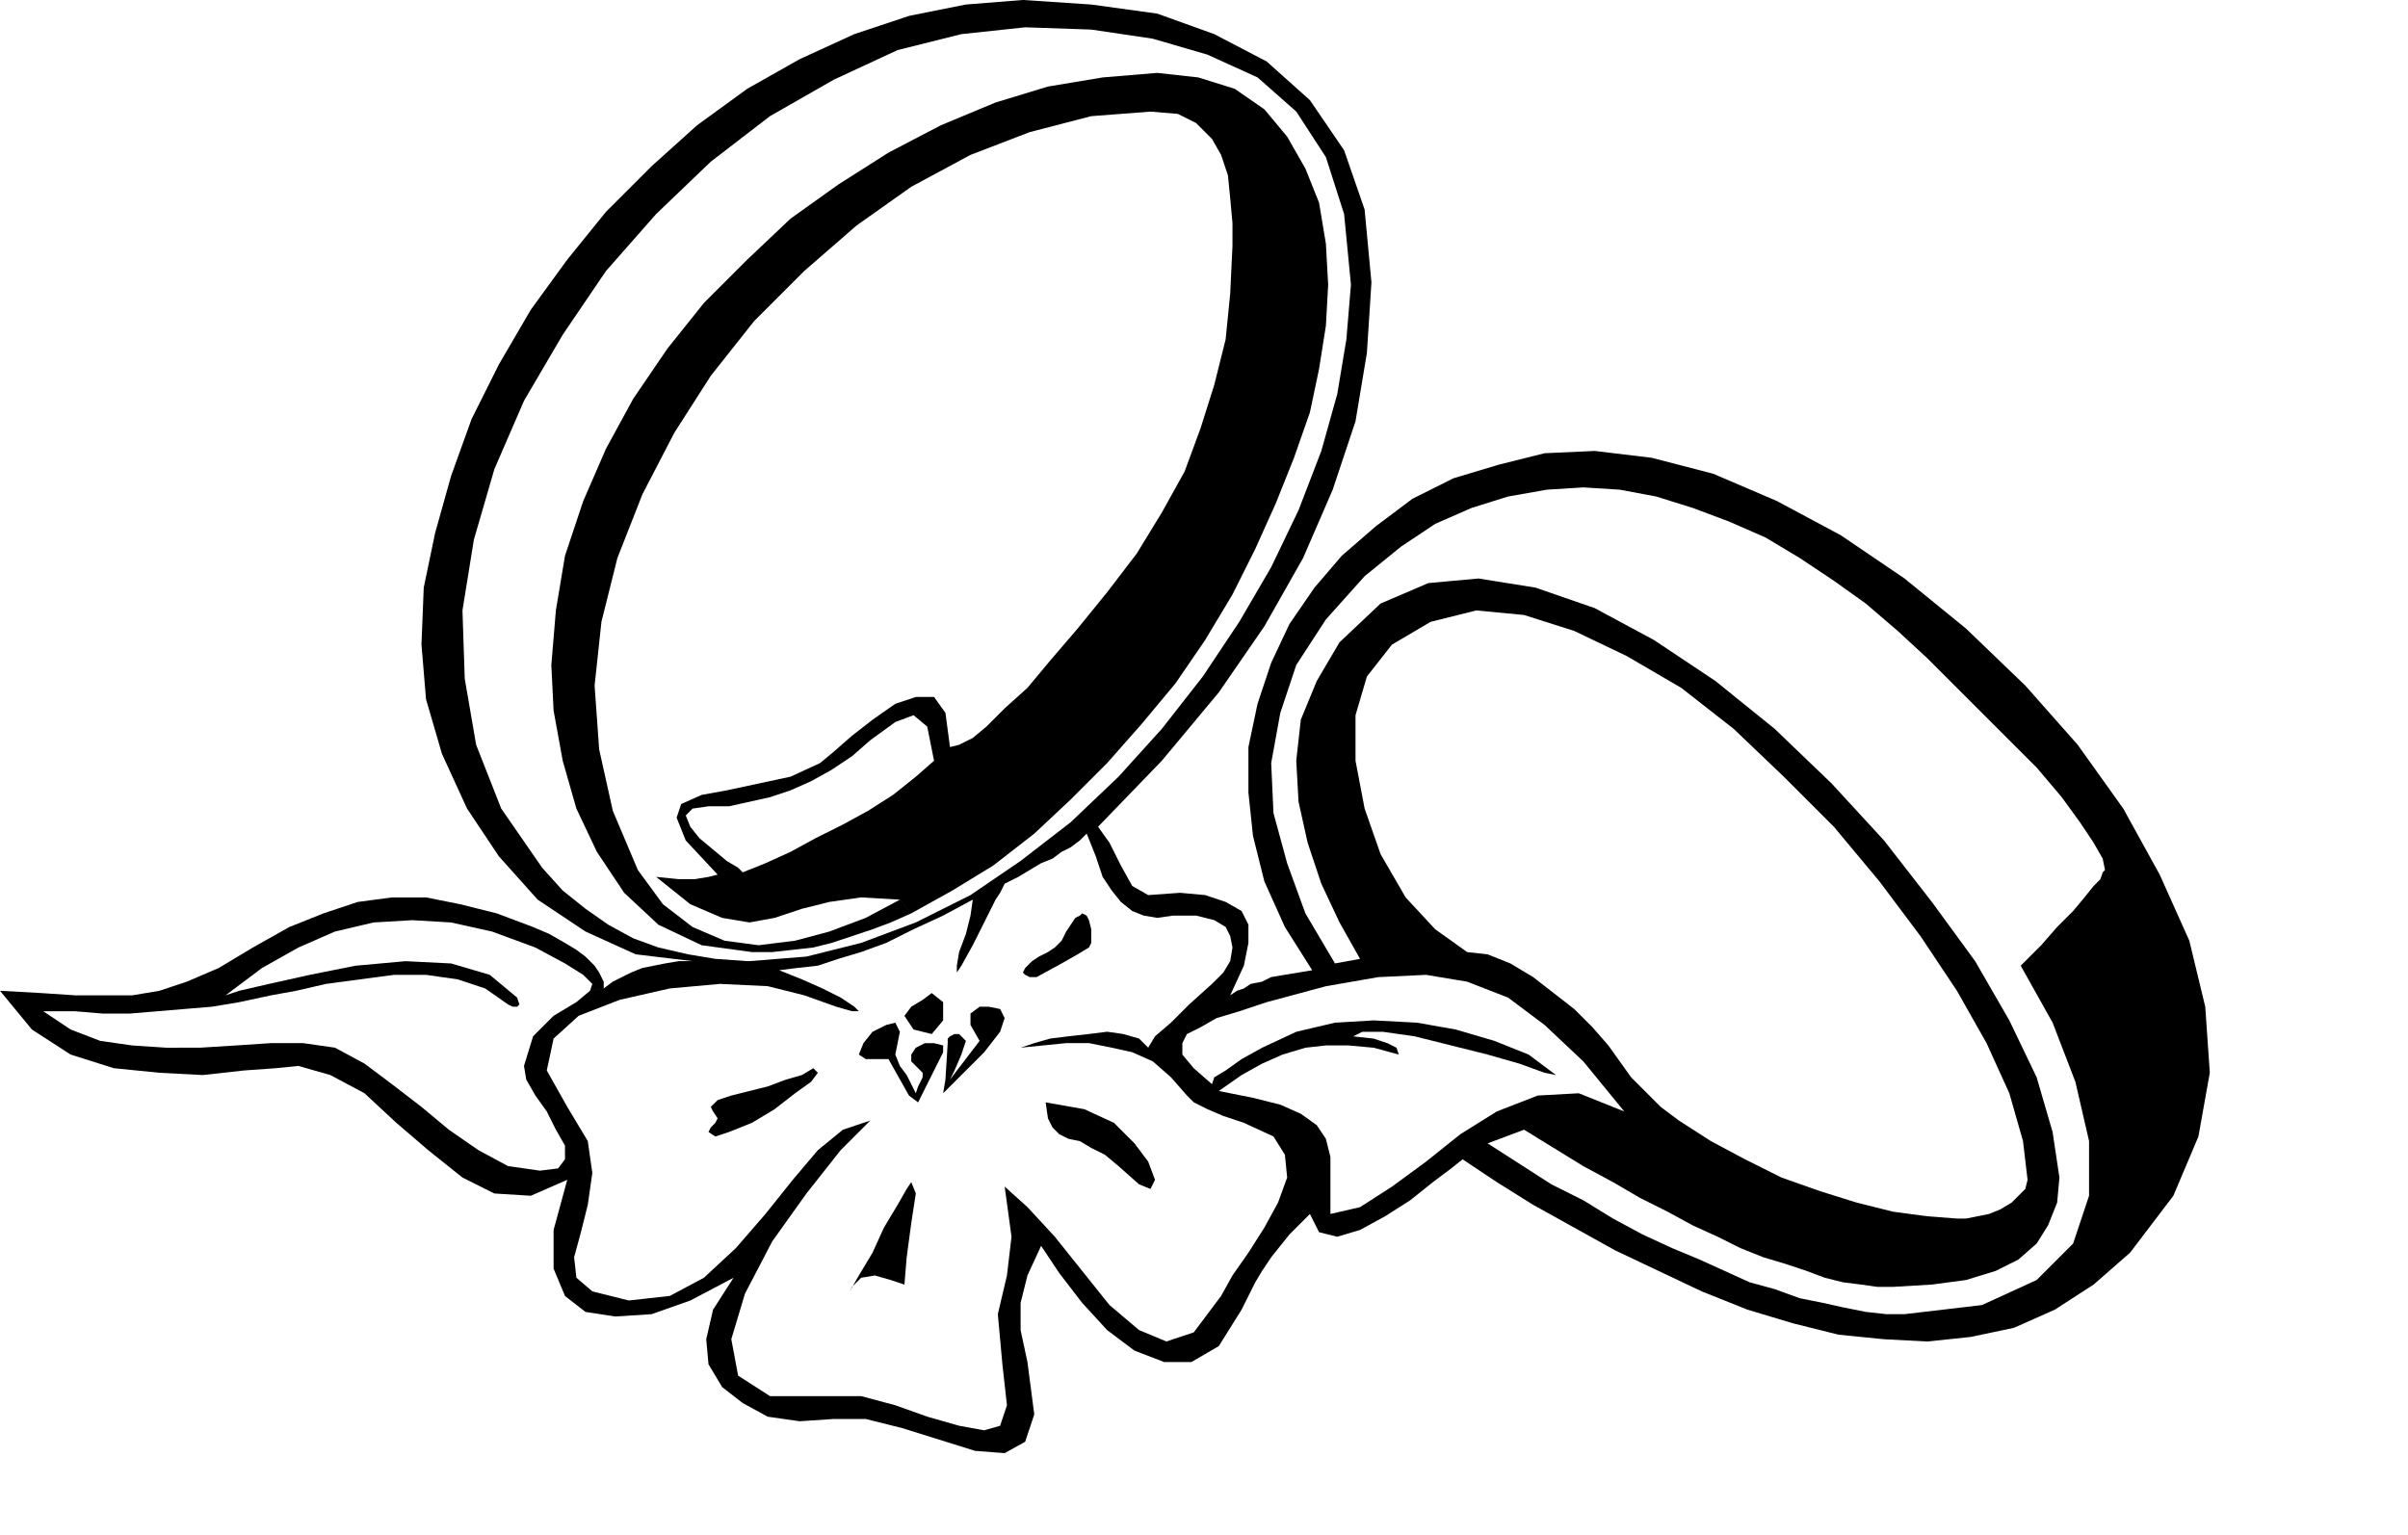 <svg xmlns="http://www.w3.org/2000/svg" width="1.057in" height="64.704" fill-rule="evenodd" stroke-linecap="round" preserveAspectRatio="none" viewBox="0 0 1057 674"><style>.pen1{stroke:none}.brush2{fill:#000}</style><path d="m479 414-1 2-5 3-7 4-11 6h-3l-2-1-1-1 1-2 1-1 2-2 3-2 4-2 3-2 3-3 2-4 2-3 2-3 2-1 1-1 2 1 1 2 1 4v6zm-82 150-6-2-7-2-6 1-4 4-2 4 1-2 4-7 6-10 5-11 6-10 4-7 2-3 2 5-2 13-2 15-1 12zm62-80 17 3 13 6 9 9 6 8 3 8-2 4-5-2-9-8-6-5-6-3-5-3-5-1-4-2-3-3-2-4-1-7zm-102-15 2 2-3 4-7 5-9 7-10 6-10 4-6 2-3-2 1-2 2-2 1-2-2-3-1-2 3-3 6-2 8-2 8-2 8-3 7-2 5-3zm48 2-5-5v-3l2-3 4-2h4l4 1v3l-3 6-5 10-3 6-4-3-9-16h-10l-3-2 2-5 4-5 6-3 4-1 2 4-2 10 2 5 3 4 2 4 2 4 1-3 1-2 1-2v-2zm25-14-4-7v-5l4-3h4l5 1 2 4-2 6-7 9-14 14-4 4 1-6 1-16v-2l1-1 2-1h2l3 3-2 6-3 7-2 4 13-17zm-21-21 5 4v8l-5 6-8-2-4-6 3-4 5-3 4-3zm8-108 4-1 6-3 6-5 8-8 10-9 10-12 12-14 13-16 13-17 11-18 10-18 7-19 6-19 5-20 2-20 1-21V98l-1-11-1-10-3-9-4-7-7-7-8-4-12-1-26 2-27 7-26 10-26 14-24 17-23 20-22 22-19 24-16 25-14 27-11 28-7 28-3 28 2 28 6 27 11 26 11 15 13 10 14 6 15 2 16-2 15-4 16-6 15-8 5 6-9 4-8 3-9 3-9 3-8 2-9 1-9 1h-9l-22-3-19-9-15-14-12-18-9-19-6-21-4-22-1-20 2-24 4-24 8-24 10-23 12-22 15-22 16-20 19-19 19-18 21-15 22-14 23-12 24-10 23-7 24-4 24-2 18 2 16 5 13 9 10 12 8 14 6 15 3 18 1 18-1 18-3 19-4 19-7 20-8 20-9 20-10 20-12 20-13 19-15 18-15 17-16 16-16 15-18 14-18 11-18 10-5-6-17-1-14 2-12 3-12 4-11 2-12-2-14-6-15-12 10 1h7l6-1 4-1-14-15-4-10 2-6 9-4 11-2 14-3 14-3 13-6 6-5 8-7 9-7 10-7 9-3h8l5 7 2 15-7 6-3-15-6-5-8 3-11 8-8 7-9 6-9 5-9 4-9 3-9 2-9 2h-9l-7 1-3 3 2 5 4 5 6 5 6 5 5 3 2 2 10-4 11-5 11-6 12-6 11-6 11-7 10-8 8-7 7-6z" class="pen1 brush2"/><path d="m713 488-20-8-18 1-18 7-16 10-15 12-15 11-14 9-13 3h-9l4 8 8 2 10-3 11-6 11-7 10-8 8-6 5-4 11-7 16-6 13 8 13 8 13 7 12 7 12 6 11 6 11 5 10 5 10 4 10 3 9 3 8 3 8 2 8 1 7 1h7l17-1 15-2 13-4 10-5 8-7 5-8 4-10 1-11-3-20-7-24-12-25-15-26-19-26-21-27-23-25-25-24-26-21-27-18-26-14-26-9-25-4-22 2-21 9-18 17-10 17-7 17-2 18 1 18 4 18 6 18 8 17 9 16-11 2-13-22-8-22-6-22-1-22 4-22 7-21 13-20 17-19 16-13 15-10 16-7 16-5 17-3 16-1 16 1 16 3 16 5 16 6 16 7 15 9 15 10 14 10 14 12 13 12 18 18 16 16 14 14 11 13 8 11 6 9 4 7 1 5-1 1-1 3-3 3-4 5-5 6-7 7-7 8-9 9 14 25 10 26 6 26v24l-7 21-16 16-24 11-34 4h-8l-9-1-10-2-9-2-10-2-11-4-11-3-11-5-11-5-12-5-13-6-13-7-13-8-14-7-14-9-14-9-11 7 15 10 16 10 18 10 18 10 19 9 19 9 20 8 20 6 20 5 20 2 19 1 19-2 19-4 18-8 17-11 16-14 19-25 11-26 5-28-2-29-7-29-13-29-16-29-20-28-23-26-26-25-27-22-28-19-28-15-28-12-27-7-25-3-22 1-20 5-20 6-18 9-16 12-15 13-12 14-11 16-8 17-6 18-4 19v20l2 19 5 20 9 20 12 19-6 1-6 1-6 1-4 2-5 1-3 2-3 1-3 2 6-13 2-10v-8l-3-6-7-4-9-3-11-1-14 1-7-4-5-9-5-10-5-7-5 3 4 10 3 9 4 6 4 5 5 4 5 2 6 1 7-1h10l8 2 5 3 2 4 1 5-1 6-3 5-5 5-10 9-8 8-7 6-3 5-4-4-7-2-7-1-8 1-9 1-8 1-7 2-6 2 10-1 10-1h10l10 2 9 2 9 4 8 7 7 8 3 3 6 3 7 3 9 3 13 6 5 8 1 10-4 11-6 11-7 11-7 10-5 9-12 16-12 4-12-5-13-11-12-15-12-15-12-13-10-9 3 22-2 17-4 17 2 22 2 18-3 9-7 2-11-2-14-4-14-5-15-4h-40l-14-9-3-16 6-20 12-23 15-21 15-19 13-13-12 4-11 9-11 13-12 15-13 15-14 13-15 8-18 2-16-4-7-6-1-9 3-11 3-12 2-14-2-14-9-15-9-16 3-14 11-10 18-7 22-5 22-2 21 1 16 4 14 5 7 2h3l-2-2-6-4-8-4-9-4-10-4 8-1 9-1 9-3 10-3 11-4 12-6 13-6 13-7-1 7-2 8-3 8-1 6v3l2-3 5-9 9-18 1-2 2-3 1-2 1-2 6-3 5-3 5-3 5-2 4-3 4-2 4-3 3-3 5-3 28-29 25-30 20-29 17-30 13-30 10-30 5-30 2-31-9 1-2 24-4 24-7 25-10 26-12 25-14 24-16 24-18 23-19 21-21 20-22 17-22 15-24 12-24 9-24 6-25 2h-1l-14-1-12-2-13-3-11-4-11-6-10-7-10-8-9-10-18-26-11-28-5-29-1-30 5-31 9-31 13-30 17-29 19-28 22-25 24-23 26-20 28-16 28-13 28-7 28-3 29 1 27 4 24 7 22 10 17 15 13 20 8 25 3 31 9-1-3-32-9-26-15-22-19-17-23-12-25-9-29-4-30-2-25 2-25 5-24 8-24 11-23 13-22 16-20 18-20 20-17 21-16 22-14 24-12 24-9 25-7 25-5 24-1 25 2 24 7 24 11 24 14 21 17 19 21 14 22 10 25 3h-6l-6 1-5 1-5 1-5 2-4 2-4 2-4 3-6 1-6 5-10 6-9 9-4 13 1 6 4 7 5 7 4 8 4 7v6l-3 4-8 1-14-2-13-7-13-9-12-10-13-10-12-9-13-7-14-2h-14l-15 1-16 1H73l-15-1-14-2-13-5-12-8h14l12 1h12l12-1 12-1 12-1 12-2 14-3 11-2 13-3 15-2 15-2h14l14 2 12 4 10 7 2 1h2l1-1-1-3-12-10-17-5-20-1-22 2-20 4-18 4-13 3-6 2 16-12 16-9 16-7 17-4 17-1 17 1 18 4 19 7 13 7 8 5 4 4-1 3 6-1v-3l-2-4-2-3-4-4-4-3-5-3-7-4-7-3-16-6-16-4-15-3h-15l-15 2-15 5-15 6-16 9-15 9-14 6-12 4-12 2H33l-15-1-18-1 14 17 17 11 19 6 20 2 19 1 18-2 14-1 10-1 14 4 15 8 14 13 14 12 15 12 14 7 16 1 16-7-6 22v17l5 12 9 7 13 2 16-1 17-6 19-10-9 14-3 13 1 11 6 10 9 7 11 6 14 2 15-1h14l16 4 16 5 16 5 13 1 9-5 4-12-3-23-3-14v-12l3-12 6-13 8 12 10 13 11 12 12 9 13 5h12l12-7 10-16 3-6 3-6 3-5 4-6 4-5 4-5 4-4 5-5h9v-25l-2-8-4-6-7-5-9-4-12-3-15-3 10-7 9-5 9-4 10-3 9-1h10l11 1 11 3-1-3-4-2-6-2-9-1 4-2h9l14 2 16 4 16 4 14 4 11 4 5 1-12-9-15-6-17-5-17-3-19-1-17 1-17 4-15 7-9 5-7 5-5 3-1 3-8-7-5-6v-5l2-4 6-3 7-4 10-3 12-4 26-7 23-4 21-1 18 3 18 7 16 12 17 16 18 22 24 4-8-6-7-7-6-6-5-7-5-7-7-8-8-8-9-7-9-7-10-6-10-4-9-1-14-10-13-14-11-19-7-20-4-21v-20l5-17 11-14 17-10 20-5 21 2 22 7 23 11 24 14 23 18 22 21 22 22 20 24 18 24 16 24 13 23 10 22 6 21 2 17-1 4-3 3-3 3-5 3-5 2-5 1-5 1h-4l-13-1-15-2-16-4-16-5-17-6-16-8-15-8-14-9-24-4z" class="pen1 brush2"/></svg>
